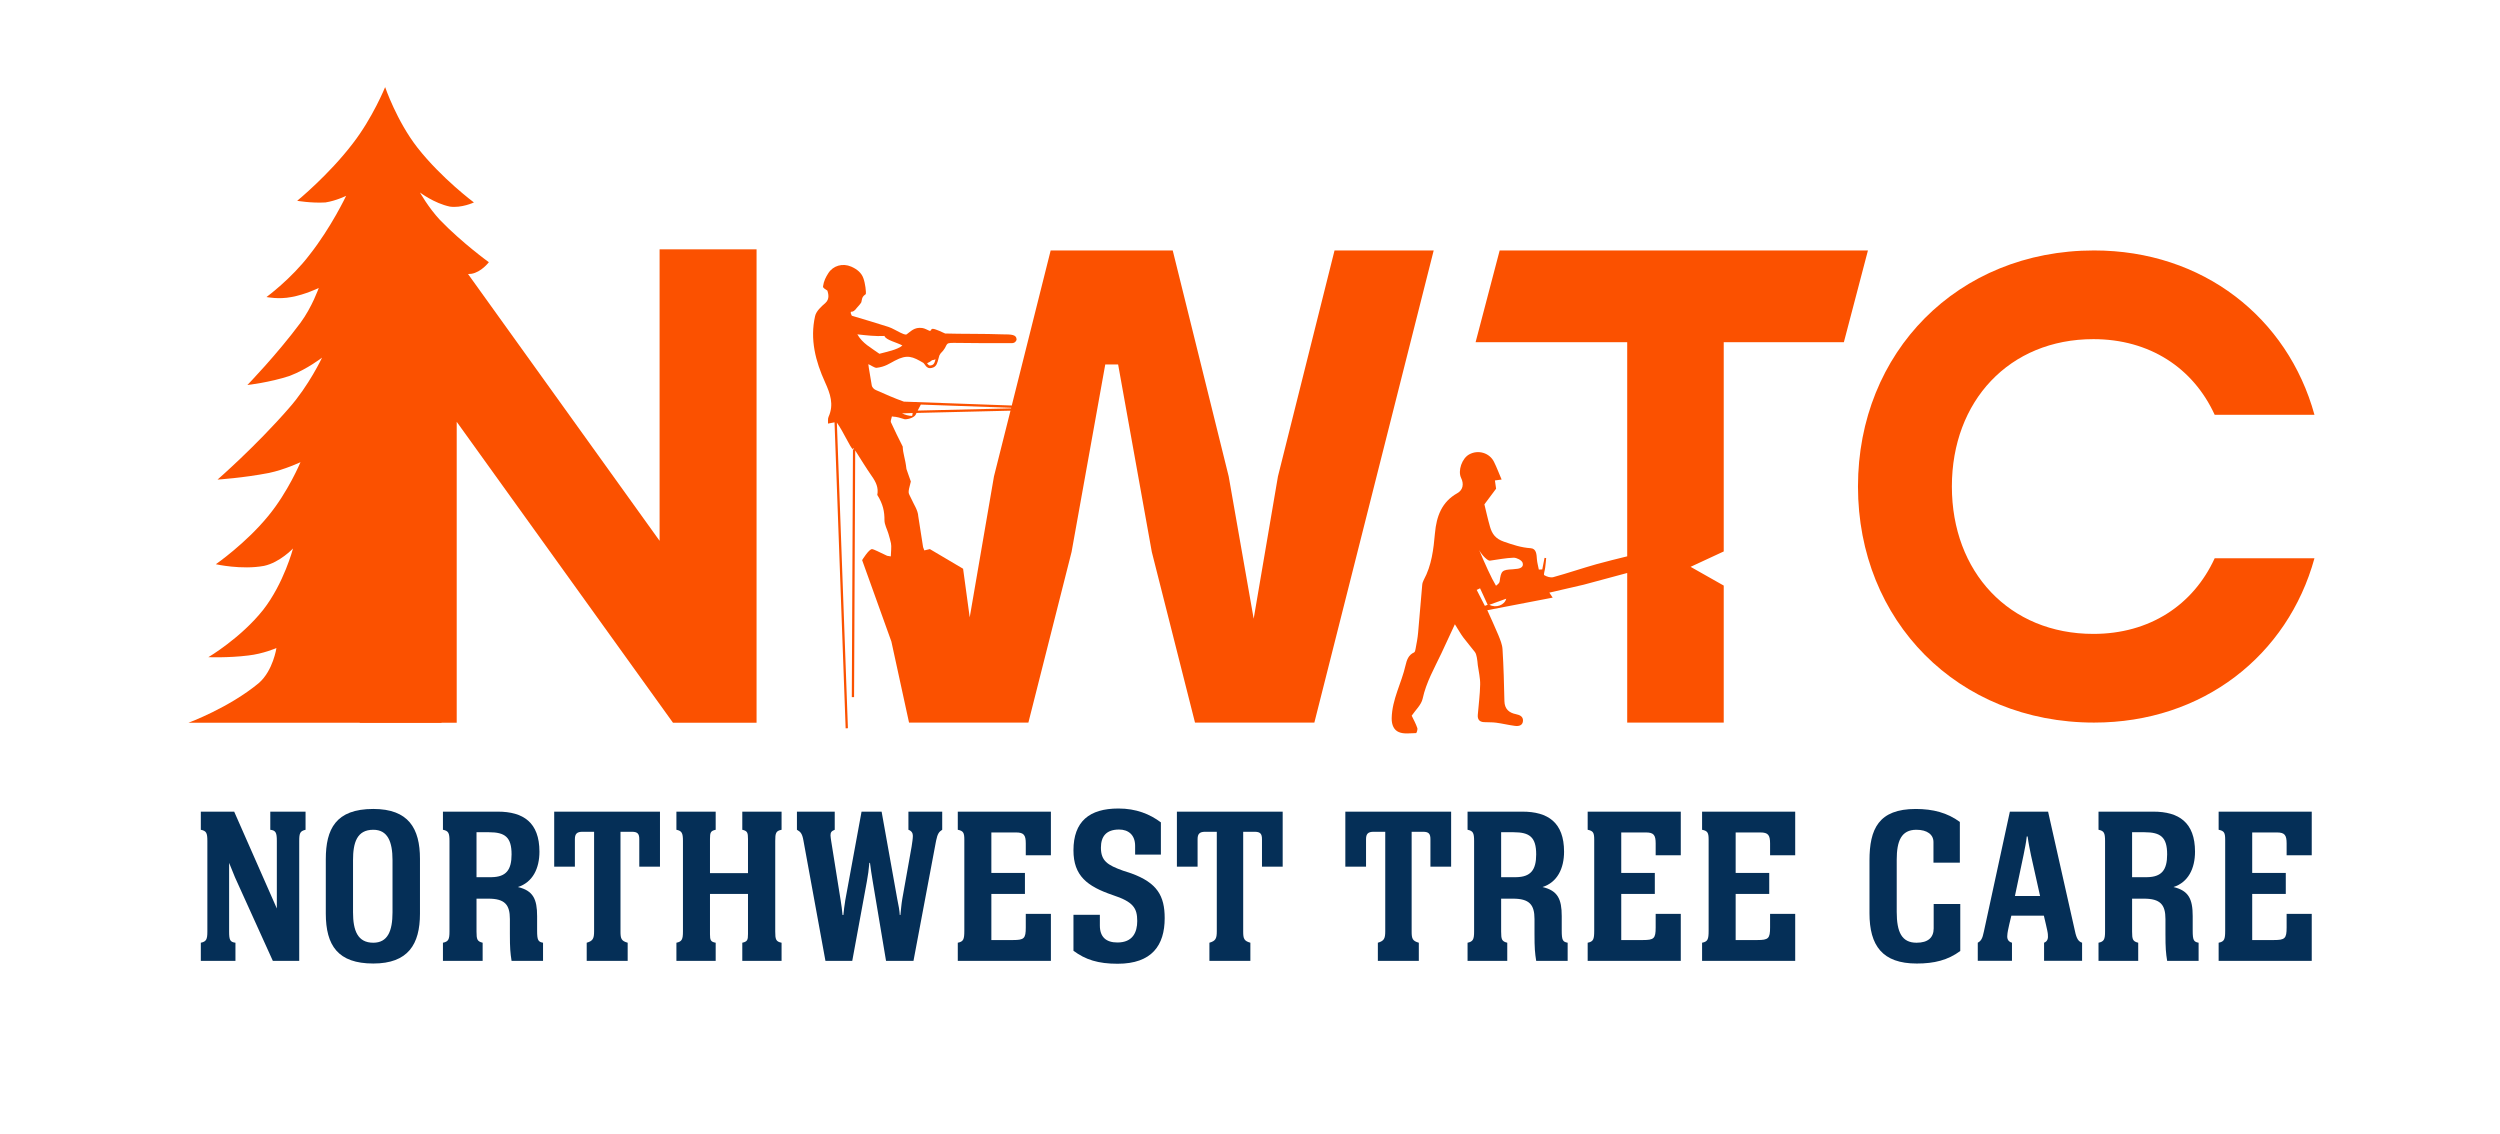 <svg xmlns="http://www.w3.org/2000/svg" xmlns:xlink="http://www.w3.org/1999/xlink" version="1.1" width="213.177pt" height="96.706pt" viewBox="0 0 213.177 96.706">
<defs>
<clipPath id="clip_0">
<path transform="matrix(1,0,0,-1,0,96.706)" d="M0 96.706H213.177V0H0Z"/>
</clipPath>
</defs>
<g id="layer_1" data-name="Layer 1">
<g clip-path="url(#clip_0)">
<path transform="matrix(1,0,0,-1,129.279,48.512)" d="M0 0C-.093-.008-.193-.023-.286-.031-1.205-.077-1.282-.154-1.405-1.073-1.421-1.174-1.49-1.266-1.714-1.436-2.108-.788-2.683 .496-3.15 1.607-2.892 1.13-2.409 .68-2.239 .703-1.56 .795-.888 .934-.208 .957 .054 .957 .463 .749 .548 .541 .687 .17 .355 .016 0 0M-2.278-3.058C-1.784-2.88-1.336-2.718-.842-2.54-.973-3.081-1.714-3.367-2.278-3.058M-2.664-3.15C-2.896-2.703-3.127-2.247-3.359-1.791-3.266-1.745-3.174-1.699-3.073-1.652-2.857-2.123-2.641-2.587-2.425-3.058-2.502-3.089-2.579-3.119-2.664-3.15M-1.401 27.156-3.453 19.335H9.474V1.073C8.594 .857 7.721 .641 6.849 .402 5.613 .054 4.401-.363 3.166-.703 2.934-.764 2.618-.664 2.401-.533 2.324-.486 2.455-.123 2.479 .1 2.517 .378 2.54 .649 2.564 .927 2.517 .934 2.471 .934 2.424 .942 2.363 .61 2.293 .286 2.231-.046 2.131-.046 2.031-.054 1.938-.054 1.884 .232 1.799 .525 1.776 .811 1.745 1.235 1.737 1.737 1.228 1.768 .425 1.822-.286 2.062-1.042 2.324-1.753 2.571-2.046 2.98-2.224 3.591-2.417 4.262-2.564 4.942-2.703 5.505-2.347 5.984-2.031 6.409-1.706 6.841-1.737 7.057-1.768 7.297-1.807 7.544-1.552 7.575-1.367 7.598-1.235 7.621-1.459 8.138-1.645 8.648-1.884 9.127-2.262 9.899-3.235 10.185-3.992 9.768-4.617 9.436-4.988 8.362-4.687 7.752-4.44 7.25-4.525 6.733-5.004 6.463-6.347 5.714-6.787 4.478-6.918 3.058-7.042 1.683-7.196 .309-7.876-.942-7.945-1.073-7.999-1.235-8.007-1.382-8.131-2.733-8.231-4.085-8.355-5.428-8.393-5.891-8.486-6.355-8.571-6.81-8.586-6.918-8.625-7.088-8.694-7.119-9.181-7.335-9.32-7.76-9.428-8.223-9.768-9.737-10.578-11.119-10.609-12.733-10.617-13.32-10.409-13.744-9.999-13.914-9.575-14.099-9.026-14.007-8.525-13.999-8.486-13.999-8.378-13.69-8.424-13.567-8.548-13.204-8.733-12.864-8.903-12.516-8.579-12.038-8.084-11.59-7.969-11.065-7.667-9.667-6.965-8.455-6.37-7.196-6.007-6.417-5.644-5.637-5.22-4.718-4.919-5.196-4.733-5.536-4.502-5.845-4.185-6.27-3.83-6.671-3.513-7.088-3.421-7.212-3.382-7.382-3.351-7.536-3.305-7.752-3.289-7.984-3.266-8.208-3.189-8.764-3.05-9.32-3.065-9.868-3.081-10.725-3.197-11.582-3.266-12.439-3.297-12.818-3.143-13.042-2.749-13.065-2.409-13.088-2.054-13.065-1.714-13.111-1.181-13.18-.656-13.312-.124-13.381 .201-13.428 .556-13.374 .587-12.964 .61-12.594 .332-12.455-.015-12.385-.602-12.269-.981-11.945-.996-11.273-1.027-9.799-1.066-8.324-1.158-6.849-1.181-6.44-1.359-6.03-1.513-5.644-1.807-4.934-2.139-4.231-2.455-3.521-.533-3.15 1.282-2.803 3.119-2.448 3.019-2.301 2.942-2.185 2.834-2.023 3.853-1.784 4.81-1.567 5.768-1.344L9.474-.347V-13.103H17.705V-1.421L14.879 .178 17.705 1.49V19.335H27.95L30.002 27.156Z" fill="#fb5100"/>
<path transform="matrix(1,0,0,-1,84.757,40.621)" d="M0 0-2.069-12.022-2.633-7.876-5.467-6.2-5.939-6.312-6.044-6.036-6.455-3.406C-6.477-2.894-6.837-2.39-7.06-1.885-7.305-1.337-7.377-1.539-7.089-.437-7.269 .111-7.37 .313-7.464 .63-7.565 1.546-7.767 1.942-7.781 2.54-8.134 3.225-8.466 3.924-8.79 4.623-8.833 4.724-8.747 4.875-8.704 5.113-8.415 5.048-8.502 5.156-7.601 4.868-7.212 4.868-6.772 5.055-6.671 5.272-6.657 5.308-6.635 5.351-6.606 5.409L1.408 5.602 1.382 5.498ZM-8.004 6.201C-7.983 6.194-7.954 6.187-7.932 6.187H-8.004ZM-6.931 5.401C-6.938 5.329-6.952 5.25-6.974 5.156-7.276 5.156-7.572 5.243-7.839 5.373ZM-6.239 6.122 1.468 5.849 1.456 5.799-6.505 5.61C-6.412 5.791-6.311 5.992-6.239 6.122M-11.651 12.111C-10.88 12.025-10.095 11.931-9.338 11.974-9.23 11.621-8.242 11.412-7.81 11.16-8.235 10.792-9.165 10.619-9.77 10.454-10.484 10.973-11.197 11.319-11.651 12.111M-5.287 9.906C-5.172 9.92-5.071 9.942-4.985 9.985-5.049 9.726-5.107 9.567-5.251 9.502-5.518 9.394-5.59 9.488-5.698 9.646-5.698 9.646-5.698 9.654-5.705 9.654-5.532 9.719-5.352 9.834-5.287 9.906M29.04 19.265 24.215 0 22.145-12.138 20.014 0 15.242 19.265H4.834L1.517 6.042-7.687 6.374C-8.502 6.663-9.287 7.016-10.073 7.362-10.224 7.419-10.397 7.6-10.419 7.744-10.491 8.248-10.693 9.286-10.714 9.567-10.498 9.488-10.181 9.236-10.001 9.257-9.28 9.344-8.913 9.625-8.458 9.863-7.385 10.432-6.931 10.216-5.994 9.661L-6.001 9.654C-5.965 9.618-5.929 9.567-5.885 9.517-5.806 9.394-5.684 9.228-5.453 9.228-5.367 9.228-5.273 9.25-5.165 9.293-4.891 9.409-4.819 9.704-4.74 10.014-4.711 10.108-4.689 10.194-4.66 10.295V10.302C-4.624 10.353-4.595 10.41-4.559 10.475-3.803 11.218-4.322 11.398-3.399 11.383-1.619 11.355 .169 11.355 1.531 11.362 1.805 11.362 1.906 11.564 1.928 11.657 1.928 12.097 1.503 12.111 .71 12.111-.732 12.169-2.873 12.14-4.156 12.183H-4.163C-4.372 12.284-4.985 12.565-5.186 12.58-5.446 12.594-5.244 12.443-5.489 12.407-5.698 12.493-5.9 12.623-6.116 12.652-6.794 12.746-7.096 12.356-7.457 12.104-7.601 12.061-7.817 12.183-7.983 12.255-8.322 12.414-8.646 12.63-8.999 12.746-10.015 13.077-11.046 13.373-12.12 13.697-12.17 13.783-12.25 13.949-12.199 14.036-12.026 14.021-11.868 14.137-11.731 14.324-11.731 14.324-11.723 14.331-11.723 14.338-11.558 14.511-11.349 14.764-11.327 14.814-11.284 14.886-11.269 15.16-11.197 15.275-11.118 15.405-11.06 15.441-10.931 15.542-10.887 15.708-10.981 16.479-11.132 16.883-11.291 17.351-11.673 17.668-12.17 17.884-12.913 18.209-13.72 17.964-14.123 17.329-14.332 17.005-14.513 16.666-14.577 16.198-14.592 16.054-14.383 15.974-14.203 15.838-14.138 15.6-13.979 15.131-14.39 14.771-14.736 14.475-15.161 14.086-15.255 13.661-15.702 11.686-15.219 9.812-14.397 8.01-13.965 7.059-13.633 6.129-14.102 5.084-14.181 4.919-14.138 4.702-14.152 4.5-13.979 4.537-13.806 4.573-13.597 4.609L-12.649-21.487-12.454-21.473-13.396 4.587C-12.805 3.751-12.257 2.446-12.026 2.309V2.374H-11.932C-11.947 2.295-11.983 2.273-12.026 2.309L-12.124-18.825H-11.929L-11.832 2.209C-11.32 1.409-10.895 .702-10.426 .032-10.044-.509-9.835-.977-9.95-1.582-9.46-2.361-9.331-3.01-9.338-3.737-9.338-4.119-9.114-4.501-8.999-4.891-8.92-5.164-8.84-5.431-8.783-5.705-8.726-5.983-8.786-6.434-8.797-6.825L-9.111-6.772C-9.768-6.455-10.293-6.2-10.393-6.2-10.671-6.2-11.242-7.142-11.242-7.142L-8.748-14.084-8.741-14.115-7.243-20.995H2.934L6.617-6.44 9.49 9.544H10.586L13.458-6.44 17.142-20.995H27.319L37.495 19.265Z" fill="#fb5100"/>
<path transform="matrix(1,0,0,-1,178.505,54.053)" d="M0 0C-7.173 0-12.067 5.283-12.067 12.567-12.067 19.852-7.173 25.134 0 25.134 4.782 25.134 8.508 22.688 10.343 18.684H18.851C16.571 26.969 9.342 32.697 .056 32.697-11.566 32.697-20.074 24.022-20.074 12.567-20.074 1.112-11.566-7.562 .056-7.562 9.342-7.562 16.571-1.835 18.851 6.45H10.343C8.508 2.447 4.782 0 0 0" fill="#fb5100"/>
<path transform="matrix(1,0,0,-1,22.087,58.23)" d="M0 0C-2.549-2.123-6.015-3.397-6.015-3.397H15.565L14.22 10.754 14.999 35.306C14.999 35.306 16.627 34.74 18.111 34.882 18.96 35.024 19.598 35.872 19.598 35.872 19.598 35.872 17.334 37.5 15.422 39.481 14.433 40.543 13.725 41.816 13.725 41.816 13.725 41.816 14.927 40.897 16.273 40.613 17.263 40.471 18.324 40.967 18.324 40.967 18.324 40.967 15.565 43.019 13.512 45.637 11.743 47.901 10.754 50.802 10.754 50.802 10.754 50.802 9.693 48.184 7.993 45.991 5.942 43.302 3.253 41.108 3.253 41.108 3.253 41.108 4.455 40.897 5.66 40.967 6.577 41.108 7.429 41.533 7.429 41.533 7.429 41.533 6.155 38.844 4.314 36.509 2.758 34.457 .635 32.901 .635 32.901 .635 32.901 1.697 32.688 2.758 32.901 3.96 33.113 5.094 33.679 5.094 33.679 5.094 33.679 4.527 32.052 3.537 30.707 1.484 27.948-.993 25.4-.993 25.4-.993 25.4 .917 25.613 2.617 26.179 4.101 26.745 5.375 27.735 5.375 27.735 5.375 27.735 4.245 25.33 2.545 23.419-.285 20.165-3.538 17.335-3.538 17.335-3.538 17.335-1.346 17.476 .848 17.901 2.191 18.183 3.537 18.82 3.537 18.82 3.537 18.82 2.476 16.274 .776 14.221-1.133 11.887-3.682 10.118-3.682 10.118-3.682 10.118-1.487 9.622 .422 9.976 1.768 10.26 2.899 11.462 2.899 11.462 2.899 11.462 2.122 8.491 .353 6.226-1.559 3.82-4.317 2.193-4.317 2.193-4.317 2.193-2.621 2.123-.921 2.335 .353 2.476 1.484 2.971 1.484 2.971 1.484 2.971 1.202 1.061 0 0" fill="#fb5100" fill-rule="evenodd"/>
<path transform="matrix(1,0,0,-1,57.386,61.627)" d="M0 0-18.442 25.659V0H-26.711V40.364H-18.986L-1.142 15.511V40.364H7.127V0Z" fill="#fb5100"/>
<path transform="matrix(1,0,0,-1,17.124,80.387)" d="M0 0C.468 .096 .558 .286 .558 .954V8.679C.558 9.365 .468 9.537 0 9.632V11.177H2.845L6.482 2.918V8.679C6.482 9.384 6.392 9.575 5.924 9.632V11.177H8.931V9.632C8.462 9.518 8.391 9.346 8.391 8.679V-1.545H6.14L2.917 5.569C2.755 5.951 2.575 6.39 2.413 6.81V.954C2.413 .248 2.485 .058 2.953 0V-1.545H0Z" fill="#052f57"/>
<path transform="matrix(1,0,0,-1,33.47,77.793)" d="M0 0V4.444C0 6.027-.414 7.038-1.639 7.038-3.043 7.038-3.367 5.932-3.367 4.444V0C-3.367-1.563-2.971-2.594-1.639-2.594-.414-2.594 0-1.602 0 0M2.341 4.559V-.114C2.341-2.728 1.333-4.367-1.639-4.367-4.646-4.367-5.689-2.842-5.689-.095V4.521C-5.689 7.096-4.843 8.813-1.639 8.813 1.368 8.813 2.341 7.152 2.341 4.559" fill="#052f57"/>
<path transform="matrix(1,0,0,-1,40.633,74.798)" d="M0 0H1.278C2.521 .019 2.989 .61 2.989 1.945 2.989 3.414 2.431 3.833 1.062 3.833H0ZM-2.863-5.589C-2.395-5.493-2.305-5.303-2.305-4.635V3.09C-2.305 3.776-2.395 3.948-2.863 4.043V5.588H1.819C3.979 5.588 5.366 4.673 5.366 2.174 5.366 .743 4.79-.439 3.529-.84 4.826-1.145 5.167-1.869 5.167-3.319V-4.559C5.167-5.379 5.258-5.513 5.672-5.589V-7.134H2.989C2.881-6.447 2.845-6.065 2.845-4.826V-3.567C2.845-2.347 2.413-1.831 1.008-1.831H0V-4.635C0-5.303 .054-5.475 .522-5.589V-7.134H-2.863Z" fill="#052f57"/>
<path transform="matrix(1,0,0,-1,50.029,80.387)" d="M0 0C.522 .152 .63 .344 .63 .973V9.461H-.36C-.828 9.461-1.008 9.289-1.008 8.831V6.485H-2.772V11.177H6.248V6.485H4.483V8.831C4.483 9.289 4.339 9.461 3.854 9.461H2.881V.954C2.881 .344 2.953 .152 3.493 0V-1.545H0Z" fill="#052f57"/>
<path transform="matrix(1,0,0,-1,57.678,80.387)" d="M0 0C.468 .096 .558 .286 .558 .954V8.679C.558 9.346 .468 9.537 0 9.632V11.177H3.349V9.632C2.917 9.537 2.863 9.403 2.863 8.851V5.932H6.104V8.851C6.104 9.384 6.05 9.537 5.618 9.632V11.177H8.967V9.632C8.48 9.537 8.427 9.346 8.427 8.679V.954C8.427 .286 8.48 .096 8.967 0V-1.545H5.618V0C6.05 .096 6.104 .229 6.104 .744V4.158H2.863V.725C2.863 .229 2.917 .076 3.349 0V-1.545H0Z" fill="#052f57"/>
<path transform="matrix(1,0,0,-1,80.343,70.755)" d="M0 0C-.27-.171-.396-.324-.522-.935L-2.449-11.177H-4.79L-5.924-4.405C-6.032-3.776-6.104-3.262-6.158-2.822H-6.212C-6.248-3.3-6.338-3.967-6.428-4.425L-7.67-11.177H-9.957L-11.83-.935C-11.938-.286-12.1-.171-12.388 0V1.545H-9.165V0C-9.453-.114-9.525-.229-9.525-.477-9.525-.553-9.489-.839-9.471-.935L-8.661-6.008C-8.588-6.428-8.535-6.885-8.499-7.267H-8.427C-8.391-6.847-8.336-6.484-8.265-6.008L-6.878 1.545H-5.167L-3.835-5.894C-3.709-6.484-3.637-6.924-3.619-7.267H-3.565C-3.511-6.771-3.475-6.294-3.403-5.894L-2.611-1.449C-2.557-1.087-2.503-.763-2.503-.515-2.503-.286-2.611-.095-2.881 0V1.545H0Z" fill="#052f57"/>
<path transform="matrix(1,0,0,-1,81.671,80.387)" d="M0 0C.486 .096 .558 .286 .558 1.03V8.793C.558 9.384 .468 9.537 0 9.632V11.177H7.94V7.458H5.798V8.469C5.798 9.175 5.636 9.403 4.97 9.403H2.863V5.951H5.726V4.158H2.863V.229H4.717C5.654 .229 5.798 .362 5.798 1.297V2.461H7.94V-1.545H0Z" fill="#052f57"/>
<path transform="matrix(1,0,0,-1,98.99,72.872)" d="M0 0H-2.197V.744C-2.197 1.698-2.791 2.137-3.565 2.137-4.664 2.137-5.114 1.545-5.114 .592-5.114-.534-4.556-.896-3.223-1.373L-2.521-1.602C-.324-2.403 .324-3.509 .324-5.417 .324-7.725-.756-9.308-3.691-9.308-5.348-9.308-6.428-8.964-7.455-8.201V-5.131H-5.204V-6.046C-5.204-7.019-4.682-7.495-3.709-7.495-2.395-7.495-2.017-6.618-2.017-5.664-2.017-4.559-2.359-4.024-4.105-3.452-6.284-2.708-7.455-1.812-7.455 .362-7.455 2.823-6.104 3.93-3.619 3.93-2.107 3.93-.937 3.452 0 2.747Z" fill="#052f57"/>
<path transform="matrix(1,0,0,-1,103.127,80.387)" d="M0 0C.522 .152 .63 .344 .63 .973V9.461H-.36C-.828 9.461-1.008 9.289-1.008 8.831V6.485H-2.772V11.177H6.248V6.485H4.483V8.831C4.483 9.289 4.339 9.461 3.854 9.461H2.881V.954C2.881 .344 2.953 .152 3.493 0V-1.545H0Z" fill="#052f57"/>
<path transform="matrix(1,0,0,-1,117.491,80.387)" d="M0 0C.522 .152 .63 .344 .63 .973V9.461H-.36C-.828 9.461-1.008 9.289-1.008 8.831V6.485H-2.773V11.177H6.248V6.485H4.483V8.831C4.483 9.289 4.339 9.461 3.853 9.461H2.881V.954C2.881 .344 2.953 .152 3.493 0V-1.545H0Z" fill="#052f57"/>
<path transform="matrix(1,0,0,-1,128.003,74.798)" d="M0 0H1.278C2.521 .019 2.989 .61 2.989 1.945 2.989 3.414 2.431 3.833 1.062 3.833H0ZM-2.863-5.589C-2.395-5.493-2.305-5.303-2.305-4.635V3.09C-2.305 3.776-2.395 3.948-2.863 4.043V5.588H1.819C3.979 5.588 5.366 4.673 5.366 2.174 5.366 .743 4.79-.439 3.529-.84 4.826-1.145 5.167-1.869 5.167-3.319V-4.559C5.167-5.379 5.258-5.513 5.672-5.589V-7.134H2.989C2.881-6.447 2.845-6.065 2.845-4.826V-3.567C2.845-2.347 2.413-1.831 1.008-1.831H0V-4.635C0-5.303 .054-5.475 .522-5.589V-7.134H-2.863Z" fill="#052f57"/>
<path transform="matrix(1,0,0,-1,135.382,80.387)" d="M0 0C.486 .096 .558 .286 .558 1.03V8.793C.558 9.384 .468 9.537 0 9.632V11.177H7.94V7.458H5.798V8.469C5.798 9.175 5.636 9.403 4.97 9.403H2.863V5.951H5.726V4.158H2.863V.229H4.717C5.654 .229 5.798 .362 5.798 1.297V2.461H7.94V-1.545H0Z" fill="#052f57"/>
<path transform="matrix(1,0,0,-1,145.138,80.387)" d="M0 0C.486 .096 .558 .286 .558 1.03V8.793C.558 9.384 .468 9.537 0 9.632V11.177H7.94V7.458H5.798V8.469C5.798 9.175 5.636 9.403 4.97 9.403H2.863V5.951H5.726V4.158H2.863V.229H4.717C5.654 .229 5.798 .362 5.798 1.297V2.461H7.94V-1.545H0Z" fill="#052f57"/>
<path transform="matrix(1,0,0,-1,167.118,73.559)" d="M0 0H-2.25V1.755C-2.25 2.385-2.772 2.804-3.708 2.804-5.005 2.804-5.383 1.831-5.383 .248V-4.196C-5.383-5.932-4.951-6.828-3.69-6.828-2.718-6.828-2.232-6.39-2.232-5.607V-3.528H.036V-7.534C-1.026-8.315-2.178-8.602-3.673-8.602-6.607-8.602-7.706-7.076-7.706-4.311V.191C-7.706 2.861-6.932 4.578-3.763 4.578-2.286 4.578-1.062 4.254 0 3.472Z" fill="#052f57"/>
<path transform="matrix(1,0,0,-1,173.958,76.4)" d="M0 0-.774 3.472C-.864 3.948-.973 4.406-1.062 5.073H-1.135C-1.188 4.559-1.297 4.044-1.404 3.51L-2.143 0ZM.684 7.19 2.971-2.976C3.114-3.681 3.295-3.891 3.583-3.986V-5.531H.342V-3.986C.647-3.872 .702-3.604 .666-3.28 .666-3.052 .342-1.793 .324-1.679H-2.449C-2.467-1.773-2.791-3.014-2.791-3.338-2.827-3.643-2.737-3.891-2.395-3.986V-5.531H-5.312V-3.986C-5.042-3.834-4.916-3.662-4.79-3.032L-2.575 7.19Z" fill="#052f57"/>
<path transform="matrix(1,0,0,-1,181.805,74.798)" d="M0 0H1.278C2.521 .019 2.989 .61 2.989 1.945 2.989 3.414 2.431 3.833 1.062 3.833H0ZM-2.863-5.589C-2.395-5.493-2.305-5.303-2.305-4.635V3.09C-2.305 3.776-2.395 3.948-2.863 4.043V5.588H1.818C3.979 5.588 5.366 4.673 5.366 2.174 5.366 .743 4.79-.439 3.529-.84 4.825-1.145 5.168-1.869 5.168-3.319V-4.559C5.168-5.379 5.258-5.513 5.672-5.589V-7.134H2.989C2.881-6.447 2.845-6.065 2.845-4.826V-3.567C2.845-2.347 2.413-1.831 1.009-1.831H0V-4.635C0-5.303 .054-5.475 .522-5.589V-7.134H-2.863Z" fill="#052f57"/>
<path transform="matrix(1,0,0,-1,189.185,80.387)" d="M0 0C.485 .096 .558 .286 .558 1.03V8.793C.558 9.384 .468 9.537 0 9.632V11.177H7.939V7.458H5.797V8.469C5.797 9.175 5.635 9.403 4.969 9.403H2.862V5.951H5.726V4.158H2.862V.229H4.717C5.653 .229 5.797 .362 5.797 1.297V2.461H7.939V-1.545H0Z" fill="#052f57"/>
</g>
</g>
</svg>
